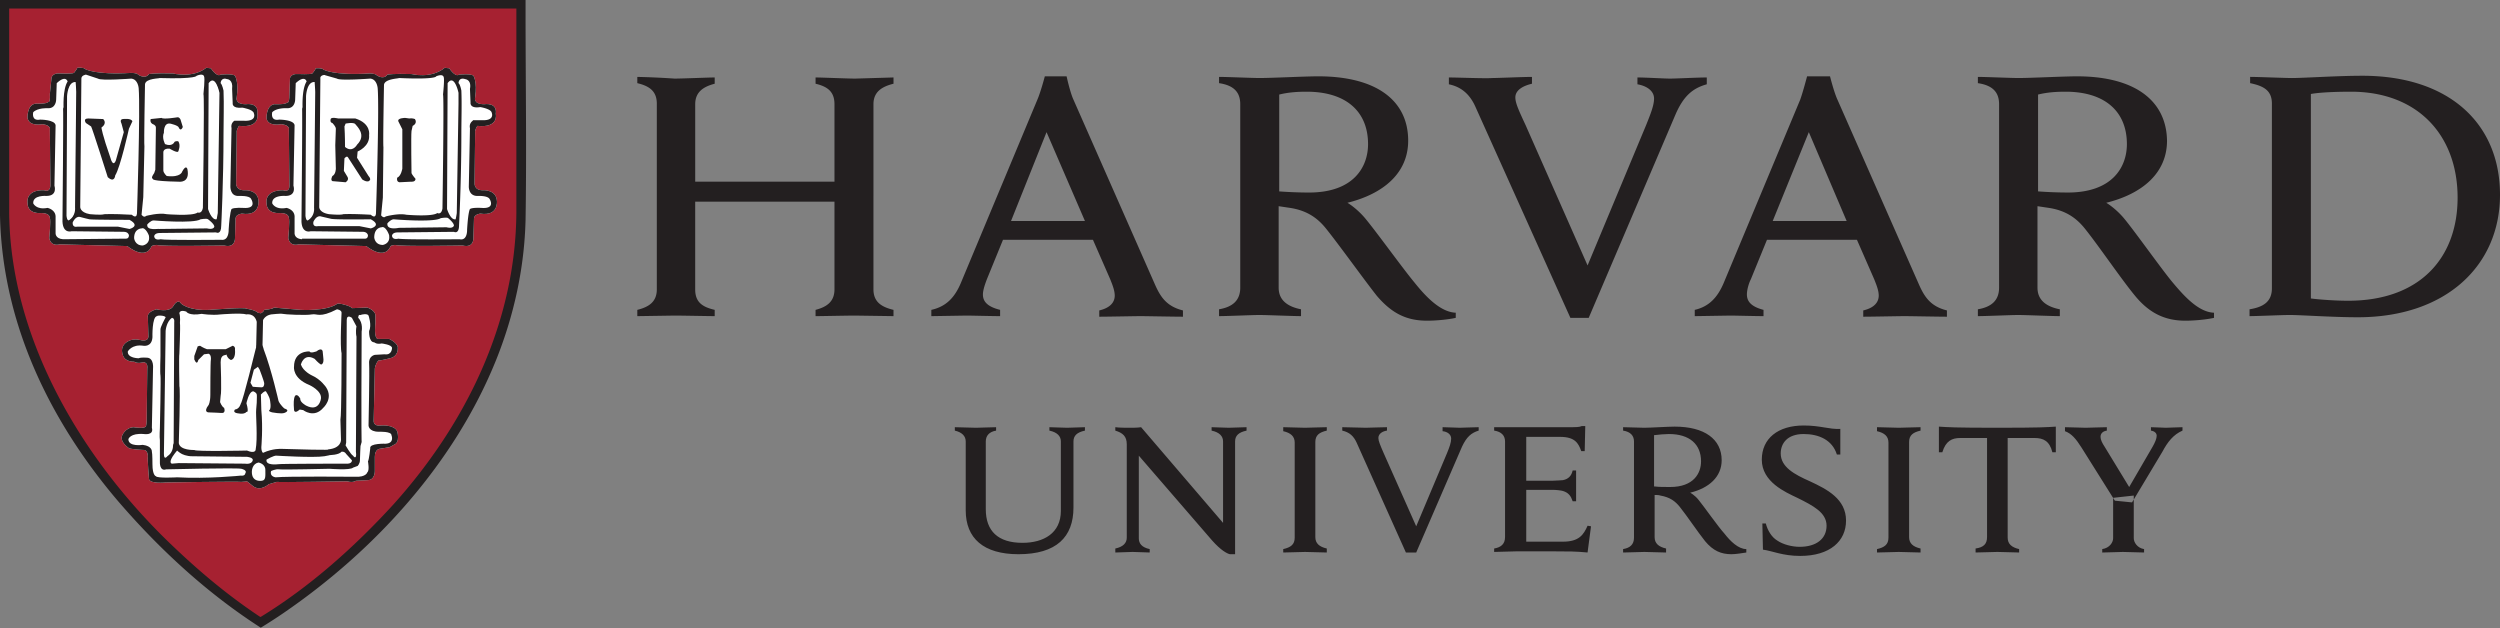 <svg xmlns="http://www.w3.org/2000/svg" width="191" height="48" fill="none"><rect width="100%" height="100%" fill="#808080" stroke="none"/><g fill-rule="evenodd" clip-path="url(#a)" clip-rule="evenodd"><path fill="#231F20" d="M180.491 5.788c-1.927 0-4.466.174-5.386.174-.525 0-2.583-.087-3.196-.087v.478c1.051.218 1.664.566 1.664 1.567v14.1c0 1-.613 1.436-1.708 1.61v.522c.613 0 2.496-.087 3.065-.087.876 0 3.284.174 5.211.174 6.743 0 10.859-3.96 10.859-9.356 0-5.483-3.941-9.095-10.509-9.095m-79.78.043c-1.007 0-3.547.13-4.467.13-.569 0-2.495-.086-3.109-.086v.478c1.183.174 1.62.74 1.62 1.61v14.013c0 1.001-.612 1.48-1.62 1.654v.522c.614 0 2.584-.087 3.066-.087.569 0 2.583.087 3.196.087v-.522c-1.095-.218-1.708-.74-1.708-1.654v-6.223c.307.044.57.087.876.13 1.401.218 2.189.871 2.802 1.654 1.008 1.262 2.847 3.83 3.81 5.048 1.182 1.393 2.321 1.915 3.853 1.915.701 0 1.62-.087 2.19-.217v-.392c-1.183-.044-2.321-1.262-3.153-2.306-.876-1.045-3.065-4.091-3.853-5.005-.657-.74-1.27-1.088-1.27-1.088 2.802-.696 4.641-2.306 4.641-4.743 0-3.09-2.452-4.918-6.874-4.918m57.974 0c-1.007 0-3.547.13-4.466.13-.57 0-2.496-.086-3.109-.086v.478c1.182.174 1.62.74 1.62 1.61v14.013c0 1.001-.613 1.48-1.62 1.654v.522c.613 0 2.583-.087 3.065-.087.569 0 2.583.087 3.196.087v-.522c-1.094-.218-1.707-.74-1.707-1.654v-6.223c.306.044.569.087.875.13 1.402.218 2.19.871 2.803 1.654 1.007 1.262 2.758 3.83 3.765 5.048 1.139 1.393 2.365 1.915 3.854 1.915.7 0 1.62-.087 2.189-.217v-.392c-1.182-.044-2.277-1.262-3.153-2.306s-3.021-4.091-3.809-5.005c-.657-.74-1.27-1.088-1.27-1.088 2.803-.696 4.642-2.306 4.642-4.743-.044-3.09-2.496-4.918-6.875-4.918m-78.86 0s-.307 1.175-.57 1.784l-5.868 14.057c-.437 1-1.05 1.74-2.233 2.001v.48l2.671-.044c.394 0 1.97.043 2.584.043v-.479c-1.051-.26-1.314-.696-1.314-1.175 0-.348.175-.826.307-1.175l1.226-3.002h6.874l1.314 3.002c.175.436.35.87.35 1.262 0 .436-.263.914-1.182 1.132v.479c.7 0 2.671-.044 3.153-.044.481 0 2.54.044 3.24.044v-.48c-1.226-.304-1.708-1-2.146-2l-6.218-14.1c-.262-.566-.525-1.785-.525-1.785zm58.236 0s-.306 1.175-.525 1.784l-5.868 14.057c-.438 1-1.051 1.74-2.189 2.001v.48l2.715-.044c.394 0 1.926.043 2.539.043v-.479c-1.007-.26-1.269-.696-1.269-1.175 0-.348.131-.826.306-1.175l1.226-3.002h6.875l1.313 3.002c.175.436.351.87.351 1.262 0 .436-.263.914-1.183 1.132v.479c.657 0 2.671-.044 3.153-.044s2.583.044 3.24.044v-.48c-1.226-.304-1.707-1-2.145-2l-6.218-14.1c-.263-.566-.569-1.785-.569-1.785zm-89.37.044v.478c.92.218 1.49.61 1.49 1.567v14.187c0 .957-.614 1.349-1.49 1.566v.48l2.847-.044c.569 0 2.627.043 3.065.043v-.479c-.92-.217-1.49-.565-1.49-1.566v-6.702h10.641v6.702c0 .957-.613 1.349-1.445 1.566v.48c.438 0 2.452-.044 3.022-.044l2.933.043v-.479c-.92-.217-1.532-.609-1.532-1.566V7.963c0-.957.657-1.349 1.532-1.566v-.479l-2.933.087c-.57 0-2.584-.087-3.022-.087v.479c.92.217 1.445.61 1.445 1.566v5.919h-10.64V7.963c0-.957.657-1.349 1.489-1.566v-.479c-.438 0-2.496.087-3.065.087a62 62 0 0 0-2.847-.13m62.003.043v.522c1.051.218 1.664.87 2.058 1.785l7.225 16.058h1.401L127.99 8.79c.613-1.436 1.314-2.045 2.408-2.35v-.522c-.656 0-2.364.087-2.802.087s-1.883-.087-2.496-.087v.522c.745.13 1.27.523 1.27 1.088 0 .523-.263 1.175-.613 2.046l-4.466 10.705-4.729-10.705c-.526-1.132-.789-1.698-.789-2.133 0-.609.701-.914 1.27-1.044v-.522c-.657 0-2.627.087-3.065.087-.481.043-2.627-.044-3.284-.044m-10.86 1.088c3.022 0 4.686 1.523 4.686 4.004 0 1.74-1.095 3.699-4.51 3.699-.832 0-1.708-.044-2.277-.087V7.224c.7-.174 1.401-.218 2.102-.218m57.975 0c3.022 0 4.685 1.523 4.685 4.004 0 1.74-1.094 3.699-4.51 3.699a32 32 0 0 1-2.277-.087V7.224c.701-.174 1.402-.218 2.102-.218m21.806 0c5.123 0 8.145 3.351 8.145 8.094 0 4.57-2.846 7.877-8.364 7.877-.963 0-2.189-.087-2.846-.174V7.18c.701-.13 2.014-.174 3.065-.174m-99.66 3.09 2.934 6.789h-5.648zm58.238 0 2.89 6.789h-5.649z"/><path fill="#A62131" d="M19.923.304H.175l-.044 15.71c0 19.278 19.442 31.55 19.617 31.637l.044.044c.044 0 .175-.087.175-.087 3.328-2.132 19.792-13.752 19.792-31.507V.348C39.715.304 19.923.304 19.923.304"/><path fill="#231F20" d="M40.153.913c0 5.31.087 10.532 0 15.884-.088 3.656-.876 7.268-2.233 10.662-3.197 7.964-9.327 14.622-16.245 19.366a40 40 0 0 1-1.752 1.131c-4.072-2.611-7.706-5.962-10.859-9.617C3.897 32.289.175 24.805 0 16.449V0h40.153zM.7 16.232c.087 9.704 5.604 18.973 12.61 25.588 2.058 1.958 4.204 3.742 6.568 5.31h.044c3.766-2.307 7.181-5.354 10.159-8.617 5.473-6.093 9.326-13.839 9.37-22.325V.652H.701v15.58"/><path fill="#fff" d="M29.82 18.843s-.351 1.088-1.84-.044l-5.167-.13s-.657.217-.788-.479c0 0 .131-1.393.044-1.523 0 0 .044-.392-.657-.392 0 0-1.05.13-1.05-.783 0 0-.176-.958 1.269-.958 0 0 .482.218.482-.348 0 0-.044-3.96-.044-4.264 0 0 .131-.348-.57-.436 0 0-1.006.218-1.138-.435 0 0-.044-1 .613-1.088 0 0 .832.044.963-.13 0 0 .176.13.176-.61l.043-1.261s.088-.349.614-.305c0 0 .963.043 1.094-.044 0 0 .22-.26.263-.391 0 0 .482-.044.57.087 0 0 .744.478 3.546.304 0 0 .438 0 .525.13 0 0 .526.393.832-.043 0 0 .482-.087 1.84-.043 0 0 1.488.392 2.539-.479l.35.044s.438.696.745.478c0 0 .92-.087 1.094.087 0 0 .307.436.132 1.654 0 0-.175.522.7.522 0 0 1.007-.174.876.74 0 0 .263 1.088-1.401.914 0 0-.22.305-.175.522 0 0-.044 3.482-.044 3.873 0 0-.044.566.7.522 0 0 .964-.043 1.008.827 0 0 .131 1.175-1.27.958 0 0-.438.043-.482.348l-.044 1.523s.044.783-.832.566c-.131 0-4.772.087-5.166-.044-.088.044-.307 0-.35.13M19.923 23.935s.219-.088.263-.262c0 0 .656-.043.744-.174l2.014.174s2.014.13 2.846-.478c0 0 .307 0 .526.087 0 0 .438.087.569.26l1.182-.043s.657.218.613.653v.566s-.131 1.088.175 1.175h.876s.744.348.657.74c0 0 .044.609-.613.74 0 0-.657.173-.876.173 0 0-.219.262-.262.61l-.088 4.003s-.044.435.57.349c0 0 .962-.088 1.225.435 0 0 .263.87-.263 1.044l-.306.174-.788.13s-.35.044-.35.61v1.044s.043.74-.57.74l-.875.044s-.22.174-.657.043c0 0-5.211.087-5.386.044l-.613.174s-.657.609-1.226.13l-.438-.348s-.307.044-.438.044c-.131-.044-5.78.043-5.78.043s-1.182.13-1.27-.26c0 0-.131-1.567-.087-1.742 0 0 0-.435-.263-.478 0 0-1.182-.044-1.226-.174 0 0-.657-.435-.482-.914 0 0 .22-.61.876-.653 0 0 .963.174.963-.13 0 0 .044-.175.044-.48 0 0 .044-3.611.044-3.872 0 0 .088-.479-.307-.479 0 0-.437.13-.7-.043 0 0-.745.043-.876-.566 0 0-.131-.348.044-.653 0 0 .35-.653 1.313-.435 0 0 .57.174.614-.261l-.044-1.48s-.132-.392.656-.61c0 0 .964.262 1.27-.217 0 0 .35-.652.613-.217 0 0 .57.565 2.19.478 0 0 2.758-.217 2.802-.087 0 0 .657.087.876.305zm-8.364-5.092s-.35 1.088-1.839-.044l-5.167-.13s-.656.217-.788-.479c0 0 .132-1.392.044-1.523 0 0 .044-.392-.657-.392 0 0-1.05.13-1.05-.783 0 0-.176-1 1.27-.957 0 0 .437.217.48-.348 0 0-.043-3.96-.043-4.265 0 0 .131-.348-.57-.435 0 0-1.006.217-1.138-.48 0 0-.043-1 .613-1.087 0 0 .832.043.964-.13 0 0 .175.13.131-.61l.131-1.262s.088-.348.613-.304c0 0 .964.043 1.095-.044 0 0 .22-.261.263-.392 0 0 .482-.043.57.087 0 0 .744.48 3.546.305 0 0 .438 0 .525.13 0 0 .526.392.832-.043 0 0 .482-.087 1.84-.043 0 0 1.488.391 2.539-.436l.35.044s.438.696.745.479c0 0 .92-.087 1.094.087 0 0 .307.478.132 1.653 0 0-.175.522.7.522 0 0 1.007-.174.876.74 0 0 .263 1.088-1.401.914 0 0-.219.305-.175.522 0 0-.044 3.482-.044 3.873 0 0-.044.566.7.523 0 0 .964-.044 1.008.826 0 0 .131 1.175-1.27.958 0 0-.438.043-.482.348l-.044 1.523s.044.784-.832.566c-.13 0-4.772.087-5.167-.044-.13.044-.306 0-.394.13"/><path fill="#231F20" d="M29.82 18.843s-.351 1.088-1.84-.044l-5.167-.13s-.657.217-.788-.479c0 0 .131-1.393.044-1.523 0 0 .044-.392-.657-.392 0 0-1.05.13-1.05-.783 0 0-.176-.958 1.269-.958 0 0 .482.218.482-.348 0 0-.044-3.96-.044-4.264 0 0 .131-.348-.57-.436 0 0-1.006.218-1.138-.435 0 0-.044-1 .613-1.088 0 0 .832.044.963-.13 0 0 .176.13.176-.61l.043-1.261s.088-.349.614-.305c0 0 .963.043 1.094-.044 0 0 .22-.26.263-.391 0 0 .482-.044.57.087 0 0 .744.478 3.546.304 0 0 .438 0 .525.13 0 0 .526.393.832-.043 0 0 .482-.087 1.84-.043 0 0 1.488.392 2.539-.479l.35.044s.438.696.745.478c0 0 .92-.087 1.094.087 0 0 .307.436.132 1.654 0 0-.175.522.7.522 0 0 1.007-.174.876.74 0 0 .263 1.088-1.401.914 0 0-.22.305-.175.522 0 0-.044 3.482-.044 3.873 0 0-.044.566.7.522 0 0 .964-.043 1.008.827 0 0 .131 1.175-1.27.958 0 0-.438.043-.482.348l-.044 1.523s.044.783-.832.566c-.131 0-4.772.087-5.166-.044-.088.044-.307 0-.35.13"/><path fill="#fff" d="M29.162 17.363s-.57 0-.57.783c0 0 .045.566.658.566 0 0 .569-.087.481-.696.044 0-.262-.784-.569-.653m6.962-8.138s-.306.174-.219.566l-.087 4.439s-.044.74.657.74c0 0 .744-.044.92.217 0 0 .525.783-.614.696 0 0-.7-.043-.876.087 0 0-.131.13-.219 1.567 0 0 .044.87-.569.74 0 0-4.247.043-4.685-.044 0 0-.438.13-.482-.217 0 0 0-.261.438-.261l4.291-.044s.394.218.394-.522c0 0 .175-3.307.175-6.963 0-1.088.044-2.22 0-3.307 0 0-.087-.479-.218-.566 0 0 0-.479.525-.305 0 0 .482.044.35.74l.044 1.045s-.087.478.745.348c0 0 .831.13.875.435 0 0 .263.61-.744.566h-.7zm-13.048 9.052c-.613-.044-.57-.479-.57-.479v-1.175c.044-.61-.613-.74-.613-.74-.875.174-1.094-.348-1.094-.348-.044-.653 1.007-.566 1.007-.566.876 0 .613-.783.613-.783l.087-4.613c-.043-.435-1.182-.435-1.182-.435-.7.13-.525-.566-.525-.566.35-.348 1.094-.304 1.094-.304.657.043.657-.653.657-.653l.044-1.262c.7-.653.832-.13.832-.13-.394.609-.306 2.088-.306 2.088l-.044-.13c.043.13-.044 8.747-.044 8.747.044.957.7.74.7.74l3.985.043c.35 0 .394.261.394.261 0 .305-.262.261-.262.261h-4.773zm.875-1.35s-.13.436.35.349h3.153l.876.174s.876-.218 0-.696c0 0-2.802.043-3.065-.044l-.744-.174s-.307-.13-.57.392m5.649.131s.263-.304.482-.304c0 0 3.065.26 3.59-.087 0 0 .482-.087.57 0 0 0 .437.348.437.565 0 0-.044.262-.569.13 0 0-3.46.044-3.634.044 0 0-.964.218-.876-.348m-6.086-.217c-.044 0-.132 0-.176-.348l.044-9.14s.044-1.13.657-1.087c0 0 .044.61.044.783 0 .13-.088 8.834-.088 8.834s.088.61-.481.958M35.03 7.92l-.132 8.355a5 5 0 0 1-.087.479c-.394.087-.657-.784-.657-.784l.044-9.617c.525-.74.832.74.832.74zm-5.693-1.436s-.087 4.612-.043 4.743L29.25 15.1l-.132 1.35s.176.26.35.086c0 0 .964-.261 1.577-.13 0 0 1.97.174 2.364-.131 0 0 .307.174.395-.348 0 0 .13-8.53.043-8.704 0 0 .132-1.218.044-1.349 0 0-.044-.26-.57-.043 0 0 .045.26-2.845.13.044.044-1.095.044-1.139.523m-4.86-.48-.088 9.792s-.043.436.745.566c0 0 .875.087 1.094 0 0 0 .57-.043 2.102.044 0 0 .35.348.394-.087 0 0 .263-7.92.132-9.574 0 0-.044-.697-.57-.74 0 0-2.32.174-2.54 0l-.919-.261c0-.044-.394 0-.35.26"/><path fill="#231F20" d="M27.148 9.051c1.226.392 1.05 1.262 1.05 1.262.088.87-.875 1.262-.875 1.262l-.044.48.876 1.392c.131.13.131.26.131.26-.13.349-.613 0-.613 0l-1.094-1.696c-.088-.131-.263.087-.263.087l-.044.957.263.435c.175.261-.131.435-.131.435l-1.008-.087c-.175-.087 0-.391 0-.391.263-.13.263-.566.263-.566l-.044-1.784.044-1.262c0-.174-.262-.435-.262-.435-.22-.044-.132-.305-.132-.305.044-.174.57-.044.57-.044zm3.284.218c-.087-.261.526-.261.526-.261l.306.043c.219-.043.438.044.438.044.219.348-.175.522-.175.522l-.088.392c-.044.348 0 3.22 0 3.22.044.13.307.435.307.435 0 .261-.35.218-.35.218l-.876.043c-.263-.043-.175-.348-.175-.348.306-.13.393-.696.393-.696V9.878zm-4.116.392c.044.652.044 1.566.044 1.566.569.479.92-.174.92-.174.744-.74 0-1.392-.132-1.566-.131-.175-.744-.044-.744-.044zm-6.393 14.273s.219-.087.263-.26c0 0 .657-.044.744-.175l2.014.174s2.015.13 2.847-.478c0 0 .306 0 .525.087 0 0 .438.087.57.26l1.181-.043s.657.218.613.653v.566s-.13 1.088.176 1.175h.875s.745.348.657.74c0 0 .044.609-.613.74 0 0-.657.173-.875.173 0 0-.22.262-.263.61l-.088 4.003s-.044.435.57.348c0 0 .963-.087 1.226.436 0 0 .262.87-.263 1.044l-.307.174-.788.13s-.35.044-.35.61v1.044s.043.74-.57.74l-.875.044s-.22.174-.657.043c0 0-5.21.087-5.386.044l-.613.174s-.657.609-1.226.13l-.438-.348s-.306.044-.438.044c-.131-.044-5.78.043-5.78.043s-1.182.13-1.27-.26c0 0-.13-1.568-.087-1.742 0 0 0-.435-.263-.478 0 0-1.182-.044-1.226-.174 0 0-.657-.436-.481-.914 0 0 .219-.61.875-.653 0 0 .964.174.964-.13 0 0 .043-.175.043-.48 0 0 .044-3.611.044-3.872 0 0 .088-.479-.306-.479 0 0-.438.13-.7-.044 0 0-.745.044-.877-.565 0 0-.131-.348.044-.653 0 0 .35-.653 1.314-.435 0 0 .569.174.613-.261l-.044-1.48s-.131-.392.657-.61c0 0 .963.262 1.27-.217 0 0 .35-.652.613-.217 0 0 .569.565 2.189.478 0 0 2.759-.217 2.802-.087 0 0 .657.087.876.305z"/><path fill="#fff" d="M19.748 35.336s.525.087.525.566.044.783-.262.827c-.307.043-.657-.044-.745-.435-.087-.392.044-.87.482-.958m-7.138-11.01s-.35.653-.35.827v2.045s-.044 1.306 0 1.48c.044.13-.044 4.004-.044 4.004s-.043.74 0 .957v1.654s-.043.74.482.565c0 0 5.386-.13 5.736-.043 0 0 .482.087.307.348 0 0 0 .218-.35.174 0 0-2.54.261-4.861.13 0 0-1.533.088-1.62-.086 0 0-.263-.044-.263-.914 0 0 0-.827-.044-.958 0 0 .044-.435-.7-.522 0 0-1.095.174-1.095-.435 0 0 .131-.479 1.182-.392 0 0 .788.13.613-.478l.088-4.526s.087-.784-.438-.827c0 0-.482-.044-.657.043 0 0-.876 0-.832-.522 0 0 .307-.566 1.183-.435 0 0 .656.13.7-.653 0 0-.044-1.566.35-1.61.044-.087.832-.043.614.174m14.932-.26c.087-.044.525-.131.613.043 0 0 .263.74.044 1.175 0 0-.044.87.394.87 0 0 .175.174.569.087 0 0 .788.087.788.348 0 0 0 .566-.569.479l-.744.043s-.482.087-.438.653-.044 4.744-.044 4.744 0 .478.788.478c0 0 .963-.043.963.261 0 0 .263.61-.437.653 0 0-1.27-.044-1.183.348 0 0-.087.87-.175 1.001 0 0 .131.696-.044.827 0 0-.087.392-.92.348 0 0-5.297-.043-6.086.044 0 0-.481-.044-.35-.48 0 0 .35-.173.613-.13.263.044 3.853-.043 3.853-.043s1.577.13 1.796-.087l.35-.13s.175-.175.175-.436.044-1.088.044-1.088l.087-.304s-.043-.305 0-8.443c0 0 .132-.653-.262-1.044 0 0 0-.262.131-.218zM25.134 34.77c.043 0 .744 0 .963-.26 0 0 .219-.044.35.173l.438.48s.044.304-.482.26c-.087 0-4.991 0-5.166.044 0 0-.964.13-.876-.349 0 0 .569-.348.788-.304 0 0 2.802.174 3.634.043.394-.087.482-.087.482-.087zm-11.604-.348s.088.087.219.174c.175.13.525.261.92.261l4.16.044h.043s.482.043.438.261c0 0-.044.348-.613.261l-5.036-.043-.525.043s-.35-.043.219-.783zm-.306-.435c0 .218-.044.61-.438.87 0 0-.263.349-.263-.174l.131-9.4s.044-.696.482-1c0 0 .219 0 .175.348l-.044 9.225zm13.749.827c-.175-.087-.57-.783-.57-.783l.044-.218.044-9.356c0-.479.394-.174.394-.174l.35.652c-.087.48 0 .784 0 .784l-.043 8.79c.087.653-.175.392-.22.305m-7.357-4.961s.044.74-.043 1.436c-.044.392.131 2.176-.044 3.09 0 0-.044.304-.657.043 0 0-3.94.087-4.028-.043 0 0-1.095.043-1.183-.523 0 0 .132-4.177.044-4.351 0 0-.044-2.307 0-2.48 0 0 .088-2.09.044-2.35 0 0 .044-.48-.044-.74 0 0 0-.305.526-.131 0 0 .175.348 1.182.174 0 0 .744.13 1.445.043 0 0 1.576-.13 1.97 0 0 0 .613-.13.788.566l-.043 1.872.175.609.219-.13.087-.48.044-2.001s.131-.348.613-.436c0 0 .788-.087.876-.043.131.043 1.795.13 2.233.043s.57.305 1.927-.391c0 0 .35.043.35.261 0 0-.131 2.611 0 3.09 0 0 0 4.743-.088 5.091l.044 1.523s.044.653-1.007.74c0 0 .657.087-3.547-.043 0 0-.656-.044-1.4.304 0 0-.132-.043-.132-.435 0 0 .131-1.436 0-2.829l-.044-1.566z"/><path fill="#231F20" d="M16.858 27.677s.087 2.263 0 2.567l-.044.48s.131.347.306.434c0 0 .176.436-.219.392 0 0-.744-.044-.963-.044 0 0-.438 0 0-.565 0 0 .132-.218.132-.784 0 0 0-2.567.043-2.698 0 0 .044-.348-.175-.435l-.35.044-.438.435s-.088.479-.306-.044v-.26l.262-.74.175-.044s.263.174.526.261h1.445l.525-.261s.22.044.175.305c0 0 .088.696-.306.783 0 0-.263-.087-.35-.435 0 .13-.438-.087-.438.609m6.787-.827s-1.183-.087-1.183 1.175c0 0-.13.87 1.183 1.393 0 0 .963.435.875 1.044 0 0-.13 1.044-1.138.522 0 0-.482-.26-.438-.522 0 0-.175-.348-.35-.261 0 0-.22.043-.132 1.088 0 0 0 .392.438 0l.263.043s.832.653 1.533-.174c0 0 .788-.696.219-1.566 0 0-.395-.61-1.095-.914 0 0-.657-.305-.832-.827 0 0 .219-.914 1.05-.435 0 0 .307.348.482.435 0 0 .263 0 .176-.566l-.044-.435s-.044-.348-.482 0c-.044 0-.438.174-.525 0m-3.766-.653c.219.175.263.48.263.48.613 1.61 1.138 3.96 1.138 3.96.132.304.438.565.438.565.526.174 0 .348 0 .348-.219.087-.92-.044-.92-.044-.35-.087-.218-.174-.218-.174.175-.13.043-.783.043-.783-.043-.261-.306-.653-.306-.653-.131-.043-.35.218-.35.218s-.35.13-.35 0c-.044-.13-.263-.218-.263-.218-.35 0-.526.914-.526.914.22.784 0 .653 0 .653-.175.261-.788.087-.788.087-.263-.087-.088-.261-.088-.261.35-.044.438-.435.438-.435.175-.218 1.139-4.178 1.139-4.178.087-.261.131-.61.35-.479m-.482 2.046c-.043.174-.262 1-.262 1l.175.305s.481.044.657.044c.175 0 .219-.13.219-.305 0-.13-.35-1.044-.35-1.044l-.132-.218zm-7.838-9.4s-.35 1.088-1.839-.044l-5.167-.13s-.656.217-.788-.479c0 0 .132-1.392.044-1.523 0 0 .044-.392-.657-.392 0 0-1.05.13-1.05-.783 0 0-.176-1 1.27-.957 0 0 .437.217.48-.348 0 0-.043-3.96-.043-4.265 0 0 .131-.348-.57-.435 0 0-1.006.217-1.138-.48 0 0-.043-1 .613-1.087 0 0 .832.043.964-.13 0 0 .175.13.131-.61l.131-1.262s.088-.348.613-.304c0 0 .964.043 1.095-.044 0 0 .22-.261.263-.392 0 0 .482-.043.57.087 0 0 .744.48 3.546.305 0 0 .438 0 .525.13 0 0 .526.392.832-.043 0 0 .482-.087 1.84-.043 0 0 1.488.391 2.539-.436l.35.044s.438.696.745.479c0 0 .92-.087 1.094.087 0 0 .307.478.132 1.653 0 0-.175.522.7.522 0 0 1.007-.174.876.74 0 0 .263 1.088-1.401.914 0 0-.219.305-.175.522 0 0-.044 3.482-.044 3.873 0 0-.044.566.7.523 0 0 .964-.044 1.008.826 0 0 .131 1.175-1.27.958 0 0-.438.043-.482.348l-.044 1.523s.044.784-.832.566c-.13 0-4.772.087-5.167-.044-.13.044-.306 0-.394.13"/><path fill="#231F20" stroke="#030404" stroke-width=".027" d="M5.78 6.266s.043.61.043.74-.087 8.834-.087 8.834.087.653-.482 1c0 0-.131.044-.175-.347l.044-9.139s.044-1.131.657-1.088Zm10.158.087-.043 9.618s.262.87.656.783c0 0 .044-.174.088-.479l.131-9.182s-.306-1.48-.832-.74Z"/><path fill="#fff" d="M10.815 17.45s-.569 0-.569.74c0 0 .044.566.657.566 0 0 .57-.087.481-.697.044 0-.262-.74-.569-.609m7.094-8.225s-.307.174-.22.566l-.087 4.439s-.044.783.657.74c0 0 .788-.044.92.217 0 0 .525.783-.613.696 0 0-.701-.043-.876.087 0 0-.132.174-.22 1.567 0 0 .045.87-.568.783 0 0-4.248.044-4.642-.043 0 0-.438.13-.481-.218 0 0 0-.26.438-.26l4.29-.044s.395.217.395-.523c0 0 .175-3.307.175-7.006 0-1.088.044-2.22 0-3.307 0 0-.088-.435-.22-.566 0 0 0-.479.526-.305 0 0 .438.044.35.74l.044 1.088s-.087.435.745.348c0 0 .832.13.876.435 0 0 .262.61-.745.566zM4.816 18.277c-.613-.044-.569-.479-.569-.479v-1.175c.044-.61-.613-.74-.613-.74-.876.174-1.095-.348-1.095-.348-.043-.653 1.008-.566 1.008-.566.875 0 .613-.783.613-.783l.087-4.613c-.044-.435-1.182-.435-1.182-.435-.7.13-.526-.566-.526-.566.35-.348 1.095-.304 1.095-.304.657.043.657-.653.657-.653l.044-1.262c.7-.653.832-.13.832-.13-.394.609-.307 2.088-.307 2.088l-.044-.13c.044.174-.043 8.747-.043 8.747.043.957.7.74.7.74l3.985.043c.35 0 .394.261.394.261 0 .305-.263.261-.263.261zm1.095-.958c-.438.088-.35-.348-.35-.348.263-.522.569-.391.569-.391.131.043.7.174.7.174.263.043 3.066.043 3.066.043.875.479 0 .697 0 .697l-.876-.175zm5.342-.174s.263-.304.482-.304c0 0 3.065.26 3.59-.087 0 0 .482-.087.57 0 0 0 .481.348.481.565 0 0-.044.262-.569.131 0 0-3.46.044-3.634.044-.044-.044-1.007.174-.92-.349M5.78 6.265s.044.61.044.74c0 .131-.088 8.835-.088 8.835s.088.653-.482 1c0 0-.131.044-.175-.347l.044-9.14s.044-1.13.657-1.087m10.158.088-.043 9.617s.262.87.656.784c0 0 .044-.174.088-.479l.131-9.182s-.306-1.48-.832-.74m-4.86.087s-.088 4.613-.044 4.743l-.087 3.874-.132 1.348s.175.262.35.088c0 0 .964-.261 1.577-.131 0 0 1.97.174 2.364-.13 0 0 .307.13.395-.349 0 0 .13-8.53.043-8.703 0 0 .132-1.219.044-1.35 0 0-.044-.26-.57-.043 0 0 .045.261-2.845.174.087.044-1.051 0-1.095.479m-4.86-.435-.088 9.791s-.044.436.744.566c0 0 .876.087 1.095 0 0 0 .57-.043 2.102.044 0 0 .35.348.394-.087 0 0 .263-7.92.131-9.574 0 0-.043-.697-.569-.74 0 0-2.32.174-2.54 0l-.92-.305s-.35.044-.35.305"/><path fill="#231F20" d="m11.91 9.748-.044 3.22-.087.261s-.307.392-.088.435c0 0-.263.174 1.97.218 0 0 .876.13.657-.958 0 0-.087-.391-.394.174 0 0-.087.48-1.182.349 0 0-.263-.218-.263-.436v-1.349s-.044-.348.482-.304c0 0 .57.348.657.217 0 0 .219-.478 0-.783 0 0-.263-.043-.307.087 0 0-.175.348-.7.13 0 0-.263-.478-.088-.87 0 0-.044-.783.482-.696 0 0 .613.13.656.305 0 0 .132.348.307-.044l-.175-.566s-.088-.217-.263-.174c0 0-1.05.174-1.182.044l-.832.087s-.132.304.263.435c.043.043.131.087.131.218m-1.795-.48-.263.567s-.657 2.959-1.05 3.568c0 0-.045.61-.57.13 0 0-1.182-3.742-1.27-3.872l-.394-.262s-.263-.348.175-.348l1.139.044s.35.304-.132.653c0 0 .044.478.7 2.35 0 0 .176.696.395.174l.613-2.176-.175-.653s-.175-.305.087-.348c.044 0 .657-.087.745.174M73.781 33.726c0-.392-.263-.697-.832-.827v-.261l1.62.043c.263 0 1.226-.043 1.533-.043v.261c-.526.087-.788.392-.788.827v5.178c0 1.654.92 2.568 2.802 2.568 1.62 0 2.934-.74 2.934-2.437v-5.31c0-.39-.263-.696-.876-.826v-.261c.22 0 1.051.043 1.357.043l1.358-.043v.261c-.613.13-.876.392-.876.827v5.048c0 2.263-1.313 3.568-4.203 3.568-2.671 0-4.029-1.218-4.029-3.35zm11.429 8.181c.613-.13.875-.435.875-.827v-7.137c0-.609-.306-.87-.875-1.044v-.261c.306.043.832.043 1.094.043s.613 0 .876-.043l6.262 7.31v-6.222c0-.392-.263-.697-.876-.827v-.261c.219 0 1.05.043 1.313.043l1.358-.043v.261c-.613.13-.876.392-.876.827v8.616h-.394c-.219-.043-.7-.304-1.357-1.044l-5.605-6.484v6.31c0 .392.219.696.832.827v.26c-.22 0-1.051-.043-1.314-.043l-1.313.044zm49.435-1.915h.263c.132.523.438 1.045.876 1.306.438.304 1.138.479 1.708.479 1.269 0 2.058-.61 2.058-1.61s-1.007-1.524-2.234-2.133c-.919-.435-2.714-1.218-2.714-2.916 0-1.61 1.226-2.61 3.196-2.61 1.314 0 1.927.304 2.803.26v1.959h-.263c-.351-1.132-1.401-1.567-2.54-1.567-1.27 0-1.751.74-1.751 1.48 0 1.044 1.051 1.61 2.233 2.132 1.313.61 2.758 1.35 2.758 3.003 0 1.566-1.226 2.698-3.503 2.698-1.357 0-2.145-.392-2.846-.479zm26.93-1.74-2.54-4.047c-.438-.697-.788-1.088-1.27-1.262v-.305c.35 0 1.314.043 1.576.043.263 0 1.27-.043 1.621-.043v.261c-.307.044-.482.218-.482.479 0 .217.131.478.306.74l1.883 3.09 1.796-3.09c.175-.305.306-.61.306-.827 0-.174-.131-.348-.438-.392v-.261c.307 0 .964.043 1.139.043.219 0 .963-.043 1.27-.043v.261c-.701.305-1.139.87-1.533 1.61l-2.321 3.873m.132-.522v3.264c0 .304.262.74.788.827v.26l-1.62-.043c-.263 0-1.226.044-1.577.044v-.261c.57-.087.832-.523.832-.827v-3.09M114.153 32.637h5.999c.175 0 .525 0 .7-.087h.263l-.044 1.915h-.263c-.219-.61-.481-1.088-1.62-1.088h-2.583v3.351h2.014c.307 0 .657-.044.788-.044.438-.087.657-.348.745-.74h.262v2.351h-.262c-.132-.392-.307-.653-.745-.784-.131-.043-.525-.087-.788-.087h-2.014v3.96h2.802c1.226 0 1.577-.522 1.883-1.218l.263.043-.263 2.002c-.919-.087-1.489-.087-2.496-.087h-2.977l-1.664.044v-.261c.525-.087.832-.348.832-.87v-7.312c0-.435-.263-.74-.832-.827zm-15.238 1.175c0-.478-.307-.74-.876-.87v-.305l1.664.044c.263 0 1.314-.044 1.664-.044v.261c-.569.131-.876.349-.876.87v7.268c0 .479.307.74.876.87v.305l-1.664-.043c-.263 0-1.357.043-1.664.043v-.26c.57-.131.876-.349.876-.871zm45.363 0c0-.478-.306-.74-.875-.87v-.305l1.664.044c.262 0 1.313-.044 1.663-.044v.261c-.569.131-.875.349-.875.87v7.268c0 .479.306.74.875.87v.305l-1.663-.043c-.263 0-1.358.043-1.664.043v-.26c.569-.131.875-.349.875-.871zm8.32-1.131c-3.284 0-3.81-.044-4.466-.087v1.958h.262c.263-.87.745-1.088 1.358-1.088h2.058v7.572c0 .523-.263.784-.876.87v.305c.307 0 1.401-.043 1.664-.043l1.664.043v-.26c-.569-.131-.876-.392-.876-.871v-7.616h2.058c.657 0 1.139.218 1.358 1.088h.262v-1.958c-.657.043-1.182.087-4.466.087M126.413 41.037c0 .478.307.74.876.87v.305l-1.664-.044c-.263 0-1.27.044-1.62.044v-.262c.526-.087.832-.348.832-.87v-7.354c0-.435-.263-.74-.832-.827v-.261l1.62.043c.482 0 1.795-.087 2.321-.087 2.277 0 3.59.958 3.59 2.568 0 1.262-.963 2.132-2.408 2.48 0 0 .35.174.657.566.394.479 1.489 2.045 1.97 2.568.438.565 1.051 1.174 1.664 1.174v.262c-.306.043-.788.13-1.138.13-.788 0-1.401-.26-2.014-1-.526-.654-1.402-1.959-1.927-2.612-.35-.435-.744-.74-1.489-.87-.131-.044-.262-.044-.438-.044zm0-3.873c.307.043.745.043 1.183.043 1.795 0 2.364-1.044 2.364-1.958 0-1.306-.876-2.089-2.452-2.089-.306 0-.788.044-1.138.087v3.917zm-22.769-3.351c-.219-.479-.525-.784-1.095-.914v-.261c.351 0 1.533.043 1.796.043.219 0 1.269-.043 1.62-.043v.26c-.307.044-.657.218-.657.567 0 .217.131.522.394 1.131l2.496 5.614 2.364-5.614c.176-.435.307-.783.307-1.088s-.263-.522-.657-.566v-.304c.307 0 1.095.043 1.314.043s1.094-.043 1.445-.043v.26c-.57.175-.92.48-1.27 1.22l-3.503 8.094h-.788z"/></g><defs><clipPath id="a"><path fill="#fff" d="M0 0h191v48H0z"/></clipPath></defs></svg>